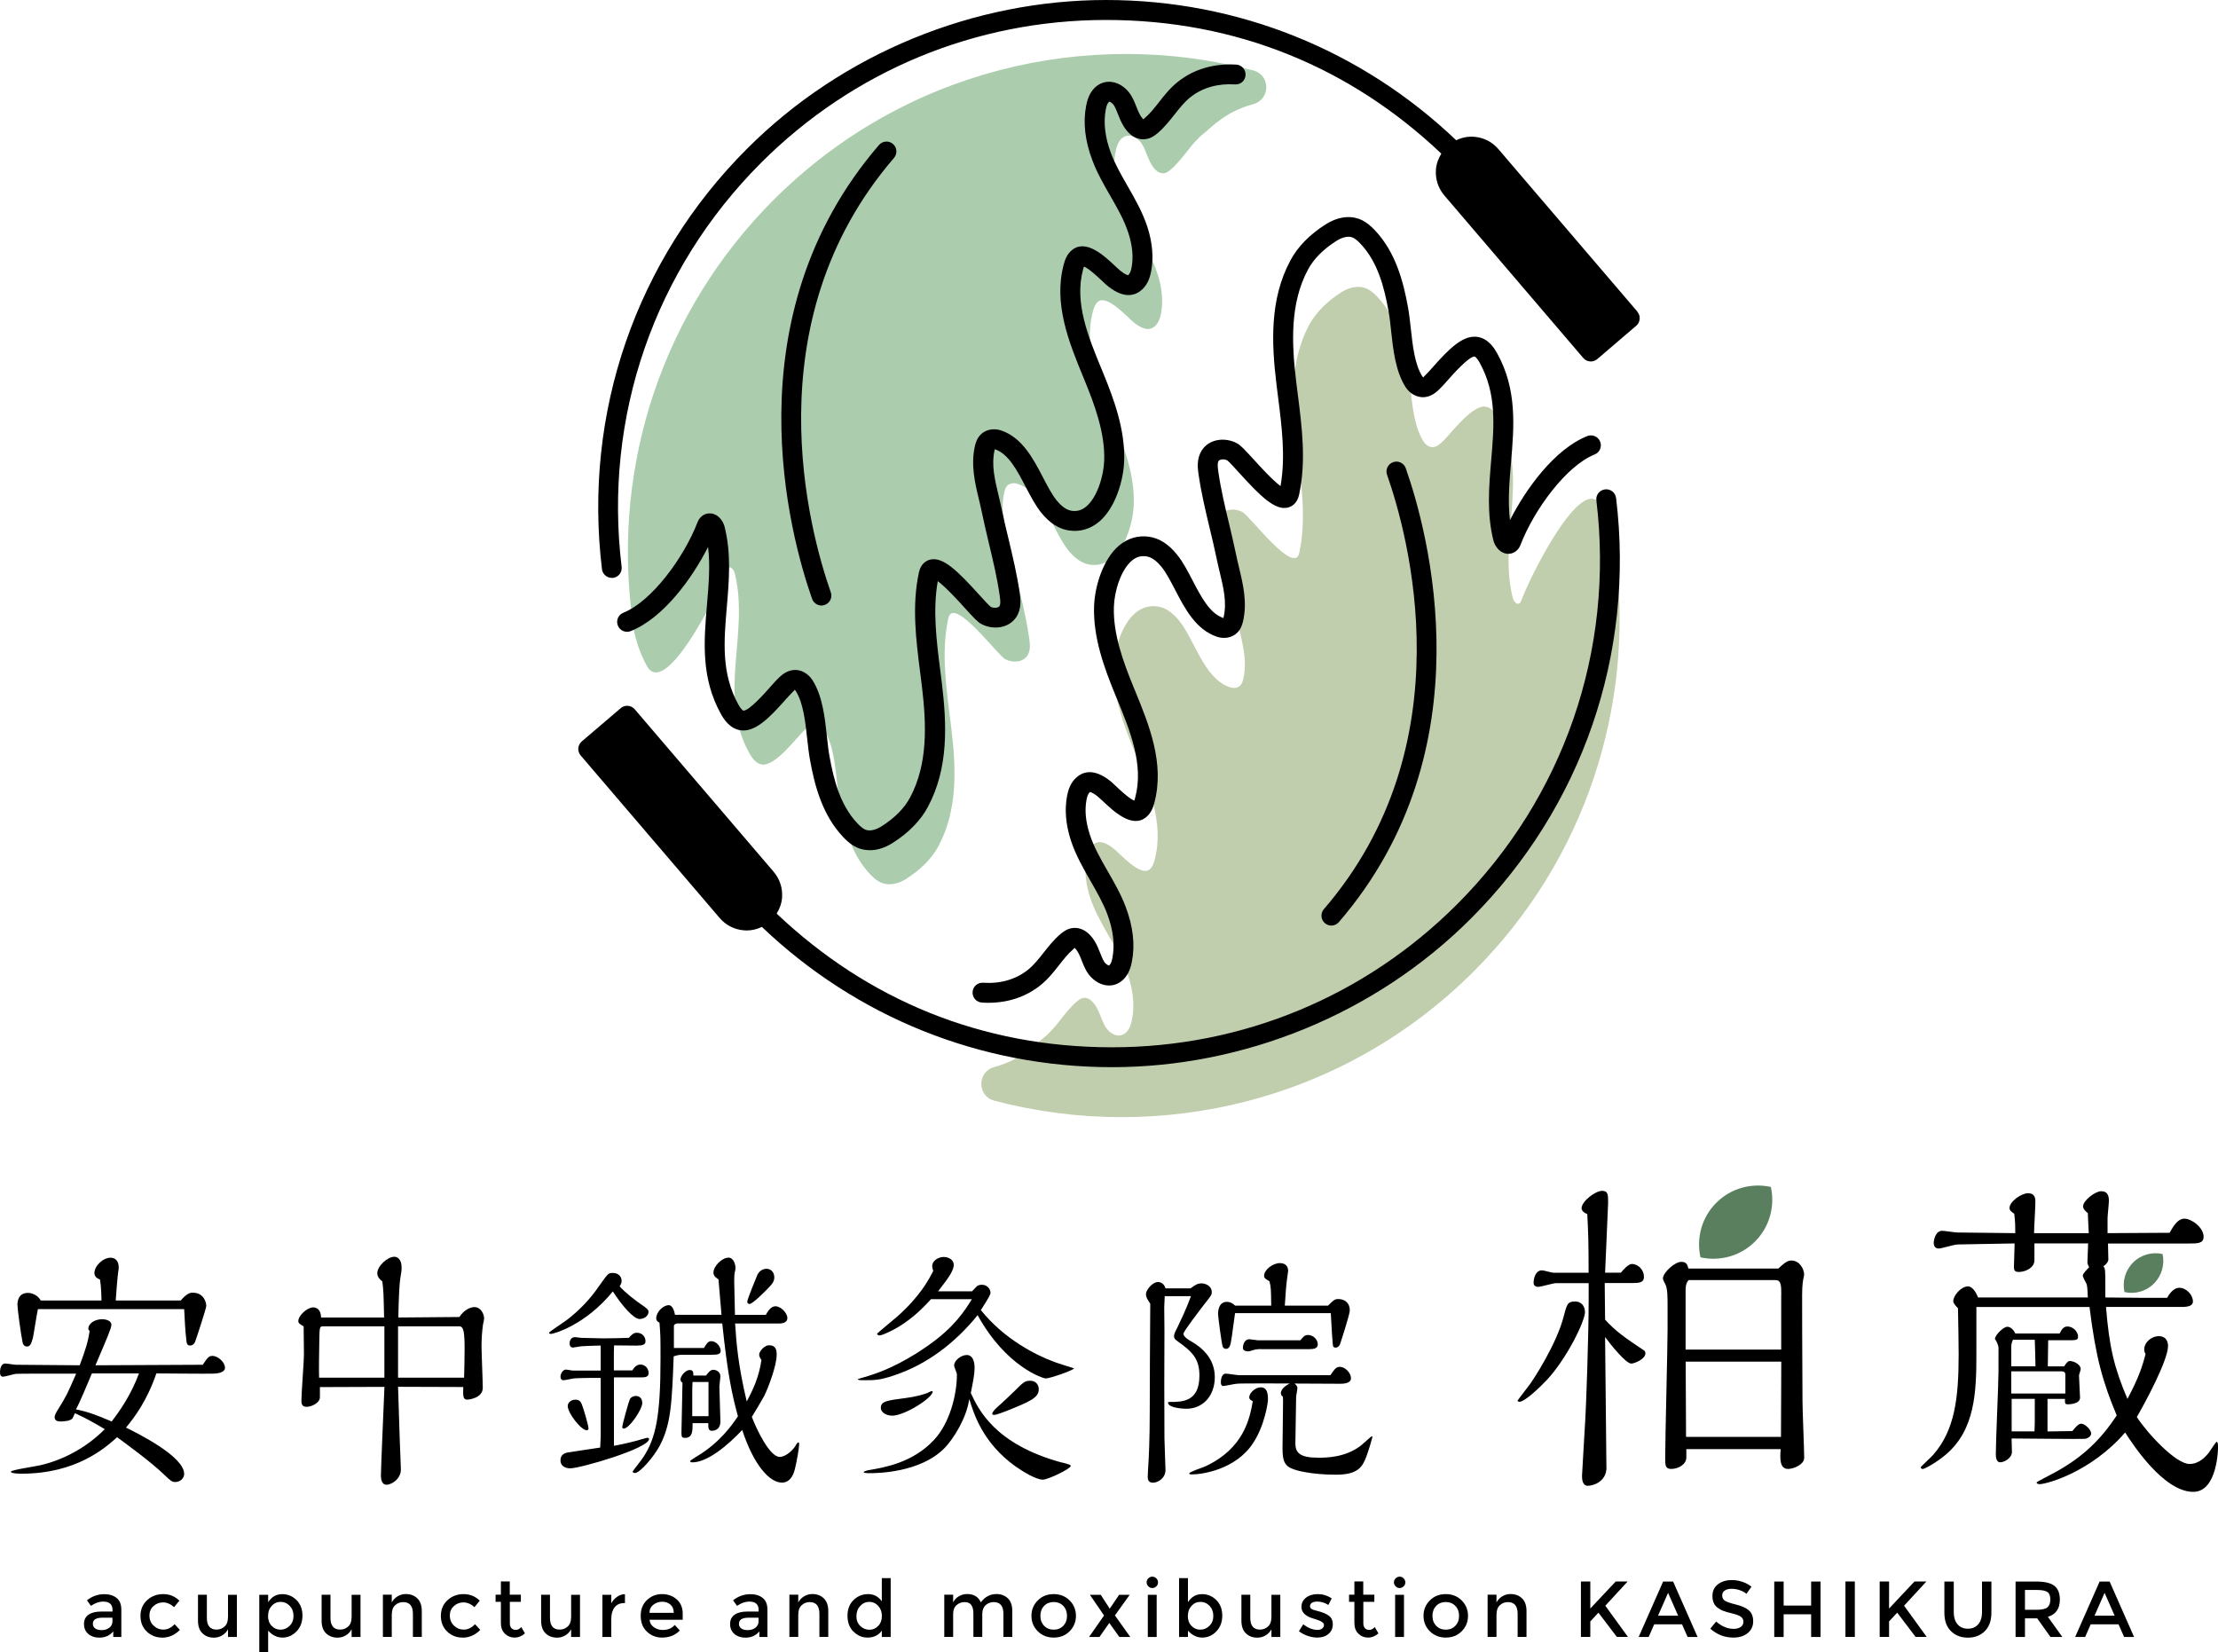 <?xml version="1.0" encoding="UTF-8"?><svg xmlns="http://www.w3.org/2000/svg" viewBox="0 0 300 223.49"><defs><style>.d{fill:#5a7f5f;}.e{fill:#c1cead;}.f{fill:#abcdae;}</style></defs><g id="a"/><g id="b"><g id="c"><g><g><path d="M16.41,221.41h-1.09v-.76c-.47,.57-1.11,.85-1.9,.85-.59,0-1.09-.17-1.48-.5-.39-.34-.58-.79-.58-1.35s.21-.98,.62-1.26,.98-.42,1.68-.42h1.56v-.21c0-.76-.42-1.14-1.27-1.14-.53,0-1.08,.19-1.65,.58l-.54-.75c.69-.55,1.48-.83,2.36-.83,.67,0,1.22,.17,1.65,.51s.64,.87,.64,1.6v3.68Zm-1.2-2.13v-.48h-1.35c-.87,0-1.3,.27-1.3,.82,0,.28,.11,.49,.32,.64s.51,.22,.9,.22,.72-.11,1-.32,.43-.5,.43-.87Z"/><path d="M21.91,221.49c-.79,0-1.48-.27-2.05-.81-.57-.54-.86-1.25-.86-2.12s.3-1.58,.9-2.13,1.33-.82,2.18-.82,1.59,.3,2.18,.89l-.71,.87c-.49-.43-.99-.64-1.49-.64s-.94,.17-1.3,.5c-.37,.33-.55,.76-.55,1.29s.18,.97,.55,1.34c.37,.36,.81,.55,1.35,.55s1.04-.24,1.51-.73l.71,.77c-.69,.7-1.5,1.05-2.4,1.05Z"/><path d="M30.84,218.79v-3.09h1.2v5.71h-1.2v-1.04c-.19,.35-.46,.63-.8,.83-.34,.2-.71,.3-1.1,.3-.64,0-1.16-.2-1.56-.59s-.6-.96-.6-1.71v-3.5h1.2v3.13c0,1.05,.44,1.58,1.31,1.58,.42,0,.78-.14,1.08-.41,.31-.28,.46-.68,.46-1.21Z"/><path d="M38.13,215.61c.77,0,1.42,.26,1.96,.79,.54,.53,.82,1.23,.82,2.11s-.27,1.6-.81,2.15c-.54,.55-1.17,.83-1.89,.83s-1.37-.31-1.94-.94v2.94h-1.2v-7.79h1.2v1c.47-.72,1.09-1.08,1.86-1.08Zm-1.88,2.95c0,.54,.16,.99,.49,1.34,.33,.35,.73,.52,1.2,.52s.88-.17,1.23-.52c.35-.34,.53-.79,.53-1.34s-.17-1-.51-1.36c-.34-.36-.75-.54-1.23-.54s-.88,.18-1.21,.54c-.33,.36-.49,.81-.49,1.36Z"/><path d="M47.56,218.79v-3.09h1.2v5.71h-1.2v-1.04c-.19,.35-.46,.63-.8,.83-.34,.2-.71,.3-1.1,.3-.64,0-1.16-.2-1.56-.59s-.6-.96-.6-1.71v-3.5h1.2v3.13c0,1.05,.44,1.58,1.31,1.58,.42,0,.78-.14,1.08-.41,.31-.28,.46-.68,.46-1.21Z"/><path d="M52.99,218.31v3.09h-1.2v-5.71h1.2v1.04c.19-.35,.46-.63,.8-.83,.34-.2,.71-.3,1.1-.3,.64,0,1.16,.2,1.56,.59s.6,.96,.6,1.71v3.5h-1.2v-3.13c0-1.05-.44-1.58-1.31-1.58-.42,0-.78,.14-1.08,.41-.31,.28-.46,.68-.46,1.21Z"/><path d="M62.54,221.49c-.79,0-1.48-.27-2.05-.81-.57-.54-.86-1.25-.86-2.12s.3-1.58,.9-2.13,1.33-.82,2.18-.82,1.59,.3,2.18,.89l-.71,.87c-.49-.43-.99-.64-1.49-.64s-.94,.17-1.3,.5c-.37,.33-.55,.76-.55,1.29s.18,.97,.55,1.34c.37,.36,.81,.55,1.35,.55s1.04-.24,1.51-.73l.71,.77c-.69,.7-1.5,1.05-2.4,1.05Z"/><path d="M68.96,216.66v2.9c0,.27,.07,.49,.21,.65s.34,.24,.6,.24,.5-.13,.74-.38l.49,.85c-.42,.38-.89,.57-1.4,.57s-.95-.18-1.31-.53-.54-.83-.54-1.43v-2.87h-.72v-.97h.72v-1.79h1.2v1.79h1.5v.97h-1.5Z"/><path d="M77.25,218.79v-3.09h1.2v5.71h-1.2v-1.04c-.19,.35-.46,.63-.8,.83-.34,.2-.71,.3-1.1,.3-.64,0-1.16-.2-1.56-.59s-.6-.96-.6-1.71v-3.5h1.2v3.13c0,1.05,.44,1.58,1.31,1.58,.42,0,.78-.14,1.08-.41,.31-.28,.46-.68,.46-1.21Z"/><path d="M84.47,216.82c-.59,0-1.04,.19-1.34,.58s-.45,.91-.45,1.56v2.45h-1.2v-5.71h1.2v1.15c.19-.36,.46-.65,.79-.88,.33-.23,.69-.35,1.06-.35v1.21h-.05Z"/><path d="M92.34,219.08h-4.48c.03,.41,.22,.75,.57,1,.35,.25,.75,.38,1.2,.38,.72,0,1.26-.23,1.63-.68l.69,.75c-.62,.64-1.42,.96-2.4,.96-.8,0-1.48-.27-2.05-.8-.56-.53-.84-1.25-.84-2.15s.29-1.61,.86-2.14c.57-.53,1.25-.79,2.02-.79s1.44,.23,1.98,.7,.82,1.11,.82,1.94v.83Zm-4.48-.94h3.27c0-.48-.15-.85-.45-1.11-.3-.26-.67-.39-1.11-.39s-.84,.13-1.19,.4c-.35,.27-.53,.63-.53,1.09Z"/><path d="M103.8,221.41h-1.09v-.76c-.47,.57-1.11,.85-1.9,.85-.59,0-1.09-.17-1.48-.5-.39-.34-.58-.79-.58-1.35s.21-.98,.62-1.26,.98-.42,1.68-.42h1.56v-.21c0-.76-.42-1.14-1.27-1.14-.53,0-1.08,.19-1.65,.58l-.54-.75c.69-.55,1.48-.83,2.36-.83,.67,0,1.22,.17,1.65,.51s.64,.87,.64,1.6v3.68Zm-1.2-2.13v-.48h-1.35c-.87,0-1.3,.27-1.3,.82,0,.28,.11,.49,.32,.64s.51,.22,.9,.22,.72-.11,1-.32,.43-.5,.43-.87Z"/><path d="M107.97,218.31v3.09h-1.2v-5.71h1.2v1.04c.19-.35,.46-.63,.8-.83,.34-.2,.71-.3,1.1-.3,.64,0,1.16,.2,1.56,.59s.6,.96,.6,1.71v3.5h-1.2v-3.13c0-1.05-.44-1.58-1.31-1.58-.42,0-.78,.14-1.08,.41-.31,.28-.46,.68-.46,1.21Z"/><path d="M115.43,220.68c-.54-.54-.8-1.26-.8-2.15s.28-1.6,.83-2.13c.55-.53,1.21-.79,1.97-.79s1.38,.32,1.84,.97v-3.13h1.2v7.96h-1.2v-.86c-.44,.63-1.09,.94-1.94,.94-.72,0-1.35-.27-1.89-.82Zm.4-2.1c0,.55,.17,.99,.53,1.34,.35,.34,.76,.51,1.23,.51s.87-.17,1.2-.52c.33-.35,.49-.79,.49-1.34s-.16-1-.49-1.36c-.33-.36-.73-.55-1.21-.55s-.89,.18-1.23,.55-.51,.82-.51,1.37Z"/><path d="M128.92,218.31v3.09h-1.2v-5.71h1.2v1.04c.17-.35,.43-.63,.78-.83,.35-.2,.72-.3,1.12-.3,.9,0,1.51,.37,1.84,1.12,.56-.74,1.27-1.12,2.11-1.12,.64,0,1.16,.2,1.56,.59s.59,.96,.59,1.71v3.5h-1.2v-3.13c0-1.05-.44-1.58-1.31-1.58-.41,0-.76,.13-1.07,.39-.3,.26-.46,.64-.48,1.14v3.18h-1.2v-3.13c0-.54-.1-.94-.29-1.2s-.5-.38-.91-.38-.78,.14-1.08,.41c-.31,.28-.46,.68-.46,1.21Z"/><path d="M144.67,220.64c-.57,.57-1.29,.85-2.15,.85s-1.57-.28-2.15-.85c-.57-.57-.86-1.27-.86-2.09s.29-1.52,.86-2.09c.57-.57,1.29-.85,2.15-.85s1.57,.28,2.15,.85c.57,.57,.86,1.27,.86,2.09s-.29,1.52-.86,2.09Zm-3.44-.74c.34,.35,.77,.52,1.29,.52s.95-.17,1.29-.52c.34-.35,.51-.8,.51-1.35s-.17-1-.51-1.35c-.34-.35-.77-.52-1.29-.52s-.95,.17-1.29,.52c-.34,.35-.51,.8-.51,1.35s.17,1,.51,1.35Z"/><path d="M148.88,215.7l1.22,1.88,1.27-1.88h1.43l-2,2.79,2.08,2.92h-1.48l-1.36-1.9-1.33,1.9h-1.41l2.03-2.91-1.92-2.8h1.47Z"/><path d="M155.32,214.56c-.15-.15-.23-.33-.23-.54s.07-.39,.23-.54c.15-.15,.33-.23,.54-.23s.39,.07,.54,.23c.15,.15,.23,.33,.23,.54s-.07,.39-.23,.54-.33,.23-.54,.23-.39-.08-.54-.23Zm1.13,6.85h-1.2v-5.71h1.2v5.71Z"/><path d="M162.54,215.61c.77,0,1.42,.26,1.96,.79,.54,.53,.82,1.23,.82,2.11s-.27,1.6-.81,2.15c-.54,.55-1.17,.83-1.89,.83s-1.37-.31-1.94-.94v.86h-1.2v-7.96h1.2v3.25c.47-.72,1.09-1.08,1.86-1.08Zm-1.88,2.95c0,.54,.16,.99,.49,1.34,.33,.35,.73,.52,1.2,.52s.88-.17,1.23-.52c.35-.34,.53-.79,.53-1.34s-.17-1-.51-1.36c-.34-.36-.75-.54-1.23-.54s-.88,.18-1.21,.54c-.33,.36-.49,.81-.49,1.36Z"/><path d="M171.97,218.79v-3.09h1.2v5.71h-1.2v-1.04c-.19,.35-.46,.63-.8,.83-.34,.2-.71,.3-1.1,.3-.64,0-1.16-.2-1.56-.59s-.6-.96-.6-1.71v-3.5h1.2v3.13c0,1.05,.44,1.58,1.31,1.58,.42,0,.78-.14,1.08-.41,.31-.28,.46-.68,.46-1.21Z"/><path d="M180.27,219.7c0,.54-.2,.98-.59,1.3-.39,.33-.9,.49-1.51,.49-.42,0-.85-.08-1.29-.23-.45-.15-.84-.36-1.19-.63l.58-.93c.67,.5,1.31,.75,1.93,.75,.27,0,.49-.06,.64-.19s.24-.28,.24-.48c0-.29-.38-.54-1.14-.77-.06-.02-.1-.04-.13-.04-1.19-.32-1.78-.86-1.78-1.61,0-.53,.21-.95,.62-1.27,.41-.32,.95-.48,1.6-.48s1.28,.19,1.87,.58l-.45,.89c-.47-.31-.97-.46-1.51-.46-.29,0-.52,.05-.7,.16-.18,.1-.27,.26-.27,.47,0,.19,.09,.32,.28,.41,.13,.06,.31,.13,.54,.18,.23,.06,.44,.11,.62,.17,.18,.06,.35,.12,.52,.19,.17,.07,.35,.17,.54,.3,.39,.26,.58,.66,.58,1.2Z"/><path d="M184.4,216.66v2.9c0,.27,.07,.49,.21,.65s.34,.24,.6,.24,.5-.13,.74-.38l.49,.85c-.42,.38-.89,.57-1.4,.57s-.95-.18-1.31-.53-.54-.83-.54-1.43v-2.87h-.72v-.97h.72v-1.79h1.2v1.79h1.5v.97h-1.5Z"/><path d="M188.77,214.56c-.15-.15-.23-.33-.23-.54s.07-.39,.23-.54c.15-.15,.33-.23,.54-.23s.39,.07,.54,.23c.15,.15,.23,.33,.23,.54s-.07,.39-.23,.54-.33,.23-.54,.23-.39-.08-.54-.23Zm1.13,6.85h-1.2v-5.71h1.2v5.71Z"/><path d="M197.7,220.64c-.57,.57-1.29,.85-2.15,.85s-1.57-.28-2.15-.85c-.57-.57-.86-1.27-.86-2.09s.29-1.52,.86-2.09c.57-.57,1.29-.85,2.15-.85s1.57,.28,2.15,.85c.57,.57,.86,1.27,.86,2.09s-.29,1.52-.86,2.09Zm-3.44-.74c.34,.35,.77,.52,1.29,.52s.95-.17,1.29-.52c.34-.35,.51-.8,.51-1.35s-.17-1-.51-1.35c-.34-.35-.77-.52-1.29-.52s-.95,.17-1.29,.52c-.34,.35-.51,.8-.51,1.35s.17,1,.51,1.35Z"/><path d="M202.41,218.31v3.09h-1.2v-5.71h1.2v1.04c.19-.35,.46-.63,.8-.83,.34-.2,.71-.3,1.1-.3,.64,0,1.16,.2,1.56,.59s.6,.96,.6,1.71v3.5h-1.2v-3.13c0-1.05-.44-1.58-1.31-1.58-.42,0-.78,.14-1.08,.41-.31,.28-.46,.68-.46,1.21Z"/><path d="M213.83,213.9h1.27v3.66l3.44-3.66h1.61l-3.02,3.28,3.06,4.22h-1.5l-2.49-3.28-1.1,1.18v2.1h-1.27v-7.5Z"/><path d="M223.74,219.7l-.75,1.71h-1.35l3.31-7.5h1.35l3.31,7.5h-1.35l-.75-1.71h-3.76Zm3.24-1.17l-1.36-3.09-1.36,3.09h2.73Z"/><path d="M234.2,214.89c-.37,0-.67,.08-.91,.23s-.35,.38-.35,.68,.12,.54,.35,.7c.24,.16,.74,.33,1.51,.52,.77,.19,1.35,.45,1.74,.78,.39,.34,.59,.83,.59,1.49s-.25,1.19-.74,1.59c-.49,.41-1.14,.61-1.94,.61-1.17,0-2.22-.4-3.12-1.21l.79-.96c.76,.66,1.55,.99,2.36,.99,.41,0,.73-.09,.97-.26,.24-.17,.36-.41,.36-.7s-.11-.51-.34-.68c-.23-.16-.61-.31-1.16-.44-.55-.13-.97-.25-1.26-.37-.29-.11-.54-.26-.76-.43-.44-.34-.67-.85-.67-1.55s.25-1.23,.76-1.61c.5-.38,1.13-.56,1.87-.56,.48,0,.96,.08,1.43,.24,.47,.16,.88,.38,1.22,.66l-.68,.96c-.22-.2-.52-.36-.9-.49-.38-.13-.75-.19-1.12-.19Z"/><path d="M239.98,221.41v-7.5h1.27v3.25h3.72v-3.25h1.27v7.5h-1.27v-3.07h-3.72v3.07h-1.27Z"/><path d="M249.61,213.9h1.27v7.5h-1.27v-7.5Z"/><path d="M254.24,213.9h1.27v3.66l3.44-3.66h1.61l-3.02,3.28,3.06,4.22h-1.5l-2.49-3.28-1.1,1.18v2.1h-1.27v-7.5Z"/><path d="M264.77,219.69c.34,.4,.81,.6,1.4,.6s1.05-.2,1.4-.6c.34-.4,.51-.94,.51-1.63v-4.15h1.27v4.21c0,1.08-.3,1.91-.89,2.5-.59,.58-1.36,.88-2.29,.88s-1.69-.29-2.29-.88c-.59-.58-.89-1.41-.89-2.5v-4.21h1.27v4.15c0,.69,.17,1.23,.51,1.63Z"/><path d="M278.61,216.34c0,1.24-.54,2.02-1.62,2.34l1.96,2.73h-1.61l-1.79-2.52h-1.66v2.52h-1.27v-7.5h2.79c1.14,0,1.96,.19,2.46,.58,.49,.39,.74,1.01,.74,1.86Zm-1.68,1.06c.26-.22,.39-.58,.39-1.07s-.13-.83-.4-1.01c-.26-.18-.74-.27-1.42-.27h-1.61v2.68h1.58c.72,0,1.2-.11,1.46-.33Z"/><path d="M282.78,219.7l-.75,1.71h-1.35l3.31-7.5h1.35l3.31,7.5h-1.35l-.75-1.71h-3.76Zm3.24-1.17l-1.36-3.09-1.36,3.09h2.73Z"/></g><g><g><path d="M27.42,184.59c.68-.99,.82-1.2,1.33-1.2,.69,0,1.68,.82,1.68,1.61,0,.68-1.13,.79-1.61,.79-1.1,.03-6.47-.03-7.67-.03-1.27,3.7-2.94,5.92-4.11,7.33,1.61,.79,7.87,3.9,7.87,6.26,0,.58-.51,1.1-1.23,1.1-.38,0-.62-.17-1.44-.96-1.78-1.75-5.48-4.42-6.4-5.1-1.64,1.47-5.54,4.93-12.9,4.93-.24,0-1.47,0-1.47-.27,0-.24,3.42-.72,4.07-.89,3.08-.72,6.23-2.43,8.63-4.86-1.68-.99-2.46-1.44-4.04-2.16-.03,.1-.27,.58-.31,.68-.24,.38-1.27,.44-1.54,.44-.38,0-.89-.03-.89-.58,0-.34,.34-.86,.45-1.03,1.16-1.88,1.23-2.02,2.46-4.86h-3.7c-.75,0-4.04,0-4.48,.03-.24,.03-1.44,.38-1.71,.38s-.41-.17-.41-.62c0-.07,0-1.16,.72-1.16,.21,0,1.23,.17,1.47,.17l8.59,.07c.79-2.12,1.13-3.15,1.34-4.66-.1-.07-.17-.14-.17-.27,0-.79,.96-1.3,1.85-1.3,.68,0,1.27,.27,1.27,.75,0,.45-.58,1.78-2.16,5.48l14.51-.07Zm-2.98-8.69c.89-1.03,1.34-1.06,1.61-1.06,1.61,0,1.85,1.44,1.85,1.78s-1.34,4.42-1.51,4.86c-.07,.21-.31,.51-.69,.51-.34,0-.44-.24-.48-.58-.17-1.37-.24-2.94-.31-4.35H5.13c-.14,.55-.55,3.29-.68,3.9-.24,.89-.41,1.16-.82,1.16s-.51-.38-.55-.44c-.24-1.06-.72-4.66-.72-5.17,0-.62,.17-1.64,1.44-1.64,.48,0,1.3,.27,1.71,1.03H13.73c-.04-1.88-.14-2.4-.21-2.84-.27-.1-.75-.34-.75-.86,0-.99,1.16-2.09,2.19-2.09,.45,0,1.1,.24,1.1,1.34,0,.17-.03,.27-.07,.55-.07,.41-.31,3.29-.34,3.9h8.8Zm-12.01,9.86c-.48,1.13-1.75,4.21-2.16,4.86,1.51,.31,2.6,.68,4.83,1.64,1.06-1.37,2.57-3.49,3.7-6.5h-6.37Z"/><path d="M53.84,187.57l.24,7.5c.03,.62,.14,3.32,.14,3.7,0,1.27-1.27,2.05-1.95,2.05-.24,0-.75-.14-.75-1.23s.41-10.1,.48-12.01l-8.73,.03v1.37c0,.75-1.1,1.3-1.81,1.3s-.69-.55-.69-.92c0-.96,.34-5.24,.34-6.13,0-.96-.04-3.35-.04-3.83-.51-.31-.72-.41-.72-.72,0-.75,1.2-1.85,2.02-1.85,.41,0,1.03,.24,1.06,1.37h8.52c-.07-3.25-.07-3.59-.24-4.89-.24-.17-.68-.55-.68-1.1,0-.96,1.37-2.23,2.33-2.23,.34,0,.96,.31,.96,1.44,0,.38-.03,.68-.17,1.44-.17,1.13-.24,3.53-.27,5.34l8.25-.07c.69-1.03,1.54-1.34,2.05-1.34,.82,0,1.3,.89,1.3,1.54,0,.14-.1,.65-.14,.75-.14,.99-.21,1.92-.21,3.01,0,.89,.17,4.79,.17,5.61,0,1.44-1.99,1.61-2.09,1.61-.62,0-.58-.55-.55-1.71l-8.83-.03Zm-1.85-8.18h-8.32c-.45,0-.45,.21-.48,1.88-.03,1.71-.07,3.9-.03,5.07h8.83v-6.95Zm1.85,0v6.95h8.93c.03-.24,.07-3.18,.07-3.87,0-2.19-.1-3.08-.72-3.08h-8.28Z"/><path d="M86.9,176.55c.31,.21,.82,.55,.82,.86,0,.62-.65,.99-1.2,.99-.86,0-2.43-1.88-3.63-3.73-3.73,4.59-8.04,5.75-8.39,5.75-.1,0-.24-.07-.24-.17s1.99-1.4,2.36-1.68c1.75-1.34,3.18-2.84,4.38-4.59,1.27-1.78,1.27-1.81,1.92-1.81,.69,0,1.16,.48,1.16,1.06,0,.24-.07,.44-.27,.75,.79,.89,2.09,1.88,3.08,2.57Zm-3.87,19c.62-.1,1.75-.34,3.05-.68,.24-.07,1.4-.41,1.47-.41,.14,0,.24,.1,.24,.17,0,1.27-9.28,3.97-10.68,3.97-.24,0-1.3-.07-1.3-1.1,0-.58,.34-.89,.89-1.03,.1-.03,3.83-.58,4.48-.68,0-.21,.07-1.27,.07-1.51v-7.91h-1.4c-.55,0-1.95,.03-2.26,.07-.21,.03-1.13,.24-1.37,.24-.31,0-.41-.24-.41-.48,0-.38,.31-.96,.75-.96,.14,0,.79,.14,.96,.14h3.73v-3.39c-1.37,.03-2.26,.07-2.57,.1-.21,0-1.03,.17-1.2,.17-.34,0-.44-.31-.44-.55s.1-.86,.75-.86c.14,0,.68,.1,.79,.1s2.88,.07,2.98,.07c.62,0,2.53-.03,3.49-.07,.38-.41,.62-.69,1.1-.69,.62,0,1.16,.45,1.16,1.16,0,.44-.38,.58-1.2,.58-.45,0-2.57-.03-3.05-.03,0,.1-.03,.82-.03,.92v2.46h2.5c.24-.38,.55-.79,1.1-.79,.58,0,1.1,.48,1.1,1.16,0,.48-.38,.58-.99,.58h-3.7v9.21Zm-4.35-5.65c.27,.68,.92,2.91,.92,3.32,0,.1-.1,.24-.21,.24-.79,0-2.6-2.33-2.6-3.29,0-.41,.38-.86,1.06-.86,.51,0,.72,.31,.82,.58Zm5.65,3.32c-.07,0-.17-.1-.17-.17,0-.34,.89-3.53,1.03-3.8,.1-.21,.41-.44,.82-.44,.55,0,.86,.38,.86,.96,0,.86-1.75,3.46-2.53,3.46Zm15.1-14.21c.17,2.7,.41,5.65,1.57,10.54,.89-1.64,1.68-3.39,1.99-5.61-.17-.24-.31-.48-.31-.72,0-.44,.72-1.27,1.34-1.27,.93,0,1.03,.65,1.03,1.3,0,1.4-1.06,4.28-1.68,5.55-.21,.41-1.4,2.4-1.68,2.84,.68,1.78,2.43,5.41,3.77,5.41,.92,0,1.95-1.1,2.22-1.64,.1-.17,.17-.31,.31-.31,.1,0,.1,.1,.1,.27,0,.41-.31,2.29-.58,3.35-.1,.41-.48,1.81-1.75,1.81-1.68,0-3.83-2.4-5.37-7.12-1.92,2.05-4.69,4.38-6.74,4.38-.2,0-.31-.07-.31-.17,0-.07,.75-.55,.93-.65,3.15-1.88,4.79-4.31,5.54-5.41-.79-2.88-1.4-5.68-2.12-12.56h-6.06c-.14,0-.38,.07-.48,.27v3.05h4.07c.34-.58,.55-.92,.99-.92,.68,0,1.27,.72,1.27,1.33,0,.41-.38,.51-1.23,.51h-4.07c-.38,0-.86,.14-1.06,.21-.24,6.44-.38,9.21-1.88,12.08-.82,1.54-2.7,3.7-3.35,3.7-.27,0-.31-.1-.31-.21,0-.07,1.27-1.64,1.47-1.99,1.64-2.53,2.29-5.44,2.29-13.21,0-2.94,0-3.18-.14-4.93-.17-.07-.44-.24-.44-.58,0-.82,.89-1.78,1.71-1.78,.41,0,.72,.62,.82,1.3h6.3c-.17-2.12-.24-2.91-.41-4.79-.27-.17-.68-.45-.68-.89,0-.92,1.16-2.05,2.05-2.05,.65,0,.93,.89,.93,1.37,0,.14-.03,.45-.1,.62-.07,.27-.07,1.03-.07,1.33l.1,4.42h4.18c.48-.92,.92-1.16,1.3-1.16,.72,0,1.61,.89,1.61,1.61,0,.62-.72,.72-1.1,.72h-5.96Zm-3.94,7.05c.31-.41,.58-.79,.99-.79,.44,0,.96,.31,.96,.89,0,.21-.14,1.16-.14,1.37,0,.68,.14,3.97,.14,4.72,0,1.27-1.03,1.27-1.16,1.27-.48,0-.48-.41-.48-1.03h-2.12c0,1.06,0,1.99-1.03,1.99-.38,0-.48-.1-.48-.68,0-.96,.14-5.72,.14-6.78-.1-.07-.27-.17-.27-.45,0-.41,.65-1.27,1.23-1.27,.51,0,.51,.31,.51,.75h1.71Zm.34,5.48v-4.62h-2.16c-.04,.65-.04,1.06-.04,1.64v2.98h2.19Zm8.15-17.39c-.55,.58-2.19,2.22-2.6,2.22-.14,0-.31-.1-.31-.31,0-.31,1.33-3.56,1.4-3.7,.2-.34,.58-.75,1.2-.75,.65,0,1.06,.51,1.06,1.16,0,.58-.34,.96-.75,1.37Z"/><path d="M125.92,175.72c-1.1,1.2-2.91,3.12-5.65,4.42-.31,.14-1.03,.48-1.3,.48-.1,0-.34-.07-.34-.21,0-.1,2.26-1.92,2.67-2.29,3.15-2.77,4.38-5.13,4.93-6.23-.07-.17-.14-.44-.14-.65,0-.75,.86-1.23,1.54-1.23s1.37,.38,1.37,1.06-.48,1.51-2.12,3.59h4.59l.62-.65c.24-.24,.62-.24,.72-.24,.72,0,1.16,.58,1.16,1.1,0,.41-1.13,1.99-1.3,2.33,3.22,4,7.5,6.09,9.79,6.95,.51,.21,1.85,.62,2.81,.92,0,.24-3.25,1.37-3.83,1.37-.34,0-5.34-1.54-9.21-8.56-3.01,3.73-6.88,6.71-11.4,8.18-1.85,.62-2.6,.62-3.9,.62-.44,0-.92,0-.92-.14,0-.03,1.51-.44,1.78-.55,3.7-1.16,6.98-3.46,7.84-4.07,3.46-2.43,4.9-4.69,5.82-6.2h-5.51Zm17.7,22.08c1.06,.27,1.2,.34,1.2,.48,0,.38-3.08,1.85-3.76,1.85-.96,0-2.81-1.16-3.73-1.81-4.42-3.18-5.61-7.09-6.23-9.1-.38,2.64-2.16,5.41-3.32,6.61-3.32,3.42-9.34,3.42-10.1,3.42-.38,0-.86,0-.86-.14,0-.1,.48-.24,.69-.27,1.99-.34,5.96-.96,8.87-4.14,2.02-2.19,3.05-5.92,3.05-8.83,0-.17-.38-.99-.38-1.16,0-.72,.96-1.44,1.71-1.44s1.06,.75,1.06,1.75c0,.82-.17,1.64-.51,3.39,1.03,2.22,3.25,6.95,12.32,9.41Zm-22.97-6.33c-.62,0-1.51-.34-1.51-1.06,0-.89,.82-.99,3.42-1.33,1.1-.14,2.57-.48,3.18-.82,.1-.07,.2-.1,.34-.1,.03,0,.07,0,.07,.07,0,.82-3.77,3.25-5.51,3.25Zm15.27-.55c-.1,.03-1.13,.45-1.44,.45-.14,0-.27-.03-.27-.14,0-.24,.34-.58,.58-.82,.41-.34,2.12-1.95,2.46-2.29,1.1-1.1,1.34-1.37,2.09-1.37,.82,0,1.16,.62,1.16,1.13,0,1.16-1.06,1.64-4.59,3.05Z"/><path d="M157.54,175.28c0,.24-.07,1.34-.07,1.54,0,.51,.03,2.81,.03,3.25-.03,4.52-.03,9.93,0,14.48,0,.68,.14,3.66,.14,4.28,0,1.1-1.03,1.71-1.68,1.71-.55,0-.72-.31-.72-.79,0-.31,.04-.86,.07-1.47,.07-1.03,.2-3.53,.2-7.19,0-4.14,.04-9.82,.07-14.75-.07-.1-.31-.51-.38-.62-.1-.17-.2-.44-.2-.68,0-.58,.89-1.64,1.61-1.64,.51,0,.89,.34,1.03,.86h3.39c.55-.41,.92-.68,1.47-.68,.51,0,1.4,.31,1.4,1.2,0,.34-.07,.45-.92,1.51-.65,.86-2.91,3.77-2.91,4.11,0,.38,.62,.79,1.06,1.03,1.37,.79,3.18,2.26,3.18,4.83s-1.64,4.28-3.83,4.28c-.86,0-2.5-.21-2.5-.82,0-.1,.1-.1,.24-.1,1.68,0,4.01,0,4.01-3.56,0-2.26-.92-3.22-3.05-4.72-.17-.14-.38-.27-.38-.58s.04-.41,.51-1.34c.24-.51,1.1-2.26,1.78-4.11h-3.56Zm11.43,13.73c0-.65,.86-1.37,1.54-1.37,.93,0,.99,.92,.99,1.71,0,.27-.41,3.46-2.05,5.89-2.33,3.53-6.88,4.18-8.18,4.18-.27,0-.41,0-.41-.14,0-.21,1.85-.79,2.19-.96,5.2-2.43,5.99-6.47,6.4-8.8-.2-.1-.48-.24-.48-.51Zm-1.92-11.4c-.1,.58-.41,3.12-.51,3.63-.1,.68-.24,1.2-.72,1.2-.24,0-.41-.17-.45-.34-.14-.38-.62-4.04-.62-4.38,0-.79,.27-1.64,1.2-1.64,.44,0,.86,.24,1.1,.51h4.89c-.03-2.26-.03-2.5-.24-3.29-.51-.31-.72-.41-.72-.75,0-.82,1.2-1.71,2.12-1.71,.72,0,1.13,.38,1.13,1.06,0,.07-.07,.41-.07,.51-.21,1.4-.27,2.5-.38,4.18h5.85c.72-.72,.89-.89,1.37-.89,.96,0,1.57,.58,1.57,1.54,0,.51-1.2,4.24-1.34,4.62-.1,.21-.31,.41-.58,.41-.17,0-.31-.07-.34-.21-.07-.14-.24-3.01-.31-4.45h-12.97Zm6.19,10.88c0-.72,.82-1.16,1.2-1.37-.75,0-6.74-.03-7.09,.03-.31,0-1.61,.31-1.88,.31-.24,0-.34-.17-.34-.51,0-.1,0-1.16,.68-1.16,.27,0,1.54,.21,1.78,.21h12.36c.58-.86,.79-1.13,1.27-1.13,.72,0,1.51,.82,1.51,1.54s-1.03,.75-1.47,.75c-.17,0-5.2-.03-6.16-.03,.17,.17,.38,.31,.38,.62,0,.21-.17,1.03-.17,1.2,0,.24-.1,6.06-.1,6.26,0,1.33,.65,1.95,3.12,1.95,1.1,0,3.53-.03,5.61-1.54,.21-.14,1.54-1.37,1.61-1.37s.07,.07,.07,.14-.48,1.75-.82,2.64c-.51,1.33-1.1,2.43-4.07,2.43-3.49,0-5.48-.62-5.72-.72-1.3-.44-1.54-1.16-1.54-2.91,0-.96,.07-5.27,.07-6.16,0-.48,0-.58-.03-.79-.07-.03-.24-.1-.24-.38Zm-2.63-6.02c-.55,0-.75,.03-1.23,.17-.27,.1-.41,.14-.58,.14-.27,0-.69-.1-.69-.48,0-.21,.1-1.16,.89-1.16,.17,0,.99,.14,1.16,.14h5.72c.41-.51,.62-.72,1.03-.72,.68,0,1.33,.58,1.33,1.27,0,.58-.58,.65-1.27,.65h-6.37Z"/></g><g><path d="M214.39,177.4c0,1.32-2.5,6.4-5.22,9.3-.82,.86-2.9,2.9-3.68,2.9-.09,0-.23-.09-.23-.14,0-.09,1.09-1.45,1.63-2.18,.45-.59,3.59-5.36,4.58-9.12,.45-1.72,.54-2.13,1.54-2.13s1.36,.77,1.36,1.36Zm2.9,21.06c0,2-1.86,2.5-2.54,2.5-.77,0-.77-1.04-.77-1.36,0-.27,.41-6.94,.45-7.76,.09-1.45,.45-10.89,.45-16.29v-2h-4.4c-.41,0-2.04,.5-2.41,.5-.55,0-.64-.32-.64-.55,0-.54,.23-1.68,1.13-1.68,.27,0,1.32,.32,1.54,.32h4.77c0-4.13-.05-5.49-.18-7.94-.55-.18-.77-.55-.77-.77,0-.95,1.86-2.36,2.77-2.36,.82,0,.82,.5,.82,1.63,0,.5-.36,7.94-.41,9.44h2.13c.41-.5,1.04-1.18,1.5-1.18,.86,0,1.63,.82,1.63,1.72,0,.82-.68,.86-1.63,.86h-3.68l.05,4.95c1.36,1.5,2.68,2.45,5.22,4.13,.14,.09,.23,.18,.23,.45,0,.73-1.45,1.36-1.91,1.36-.73,0-2.81-2.59-3.54-3.59l.18,17.61Zm10.8-2.45v1.13c0,.95-1.13,1.54-2.04,1.54-.82,0-.82-.5-.82-1.5,0-2.77,.32-14.89,.32-17.34v-3.04c0-1.45,0-2.36-.27-3.04-.09-.14-.36-.68-.36-.82,0-.82,1.59-2.27,2.5-2.27,.73,0,.82,.45,.95,.91h12.16c.73-.68,1.18-1.09,1.77-1.09,1.09,0,1.72,1.13,1.72,1.91,0,.18-.05,.27-.09,.5-.05,.23-.18,.86-.18,2.22,0,.59,0,7.49,.05,14.39,0,1.23,.23,6.58,.23,7.67,0,.91-1.45,1.5-2.18,1.5-1.18,0-1.09-1.5-1-2.68h-12.75Zm12.84-20.83c0-1.27,0-2.04-.77-2.04h-11.76c-.36,.36-.41,.95-.41,1.32v8.08h12.93v-7.35Zm-12.93,8.99l.05,10.17h12.84l.04-10.17h-12.93Z"/><path d="M267.32,176.77v6.4c0,5.13-.18,10.21-4.13,13.57-1.41,1.18-2.9,1.95-3.13,1.95-.04,0-.27-.05-.27-.23,0-.09,1.41-1.36,1.68-1.68,2.95-3.36,3.45-7.72,3.45-13.62,0-2-.05-3.81-.09-6.22-.23-.23-.64-.64-.64-.95,0-.73,1.04-2,2-2,.32,0,.86,.27,1.36,1.5h14.84c-.05-1.41-.09-1.54-.18-1.86-.09-.14-.5-.91-.5-1.09,0-.27,.5-.77,.86-1.14-.23-.45-.23-.5-.23-.77,0-.09,.09-2.04,.09-2.45h-7.26v2.27c0,1.04-1.23,1.59-2.13,1.59-.64,0-.64-.36-.64-.77,0-.45,.09-2.5,.09-3.09l-7.72,.14c-.41,0-2.18,.55-2.54,.55-.64,0-.68-.59-.68-.77,0-.36,.23-1.63,1.14-1.63,.32,0,1.72,.23,2.04,.23l7.85,.09c0-.86,0-1.54-.14-2.63-.27-.18-.64-.41-.64-.77,0-.86,1.59-2,2.5-2,.77,0,1,.45,1,1.13s-.18,3.68-.18,4.27h7.4c0-.14-.13-2.36-.13-2.72-.27-.18-.64-.54-.64-.91,0-.77,1.63-2.04,2.45-2.04,.95,0,1.04,.73,1.04,1.32,0,.36-.18,2-.18,2.31v2.04l8.4-.05c.59-1.09,1.18-1.91,2-1.91,.95,0,2.59,1.18,2.59,2.45,0,.91-.82,.91-1.95,.91h-10.98c0,.27,.05,2.18,.05,2.22-.09,.41-.41,.68-.68,.86,.27,.27,.27,.54,.27,2.9v1.32c3.04,.05,6.08,.05,8.35,.05,.73-1.32,1.45-1.36,1.68-1.36,.91,0,1.82,.95,1.82,1.86,0,.59-.68,.73-1.5,.73h-10.26c.45,5.49,1.09,8.17,2.9,12.44,1.5-2.81,2.04-4.45,2.45-6.08-.14-.18-.18-.45-.18-.59,0-1.04,1.04-1.82,1.95-1.82,1.18,0,1.27,1,1.27,1.32,0,2-3.22,7.9-4.22,9.62,1.41,2.18,5.26,6.35,7.13,6.35,1.41,0,2.31-1.18,2.59-1.5,.18-.23,.95-1.5,1.09-1.5s.18,.45,.18,.64-.05,6.13-3.36,6.13c-3.99,0-8.17-6.4-9.21-8.03-4.63,5.36-10.62,6.99-11.57,6.99-.23,0-.41-.09-.41-.23,0-.09,2.36-1.27,2.81-1.54,3.45-1.95,5.86-4.22,8.03-7.53-1.86-4.45-2.81-7.67-3.68-14.66h-15.3Zm3,5.67c0-.5-.23-.95-.5-1.36,.09-.59,1.18-1.63,1.68-1.63,.09,0,.64,0,1.09,.91h5.99c.23-.45,.5-.95,1.04-.95,.77,0,1.45,.68,1.45,1.41,0,.32-.18,.45-.82,.45h-3.22l-.05,3.54h2.22c.09-.18,.45-.73,.73-.73,.55,0,1.5,.45,1.5,1.09,0,.14-.23,.77-.23,.86,0,.5,.14,2.59,.14,3,0,.91-1.54,.91-1.68,.91-.27,0-.36-.09-.36-.41v-.32h-2.36v4.4l3.36-.05c.36-.45,.82-1,1.18-1,.54,0,1.36,.82,1.36,1.32,0,.36-.36,.64-.82,.73-.23,.05-8.94-.05-9.94-.05,0,.32,.05,1.72,.05,1.86-.05,.82-1.04,1.36-1.59,1.36-.59,0-.59-.86-.59-1.18,0-1.77,.36-9.49,.36-11.07v-3.09Zm1.95-1.23c-.14,.27-.23,.59-.23,.91v2.68h3.27c0-.95-.05-2-.09-3.59h-2.95Zm7.08,4.72c0-.32-.18-.45-.5-.45h-6.81v3h7.31v-2.54Zm-7.26,3.27v4.4h3.09c.04-.64,.04-1.63,.04-2.18v-2.22h-3.13Z"/></g><path class="d" d="M288.51,170.77c-1.08,1.08-1.47,2.6-1.16,3.99,1.39,.31,2.91-.07,3.99-1.16,1.08-1.08,1.47-2.6,1.16-3.99-1.39-.31-2.91,.07-3.99,1.16Z"/><path class="d" d="M232.14,162.68c-2,2-2.71,4.81-2.14,7.38,2.58,.57,5.38-.14,7.38-2.14,2-2,2.71-4.81,2.14-7.38-2.58-.57-5.38,.14-7.38,2.14Z"/></g><g><g><path class="f" d="M122.68,118.81c-.98,.64-2.22,1.02-3.33,.64-.65-.23-1.19-.71-1.66-1.2-2.51-2.67-3.49-6.22-4.12-9.73-.54-2.97-.46-7.24-2.13-9.85-.28-.44-.77-.79-1.29-.74-.5,.03-.91,.4-1.28,.75-1.17,1.13-3.94,4.9-5.76,4.73-.8-.08-1.35-.82-1.74-1.51-4.39-7.88,.04-16.26-1.99-24.36-.1-.46-.57-1.02-.94-.73-.09,.09-.15,.21-.19,.32-1.71,4.4-8.39,17.27-10.76,12.94-2.03-3.72-2.08-7.3-2.08-7.3-2.39-19.83,4.02-40.53,19.24-55.75C122.24,9.45,147.11,3.62,169.52,9.53c2.34,.62,2.34,3.92,0,4.55-3.77,1.02-5.58,3.08-6.68,3.95-1.77,1.39-2.77,3.43-4.47,4.89-.26,.22-.54,.45-.88,.5-1,.18-1.72-1.02-2.06-1.77-.32-.7-.54-1.45-.94-2.12-.59-.97-1.88-1.69-2.83-.74-.44,.44-.65,1.06-.76,1.67-.46,2.24-.05,4.58,.77,6.71,1.32,3.46,3.76,6.36,4.9,9.9,.55,1.71,.8,3.55,.47,5.31-.12,.62-.32,1.23-.76,1.67-.95,.95-2.12,.2-2.95-.46-.87-.7-3.61-3.82-4.84-2.77-.36,.3-.53,.78-.65,1.23-1.38,5.08,.87,10.23,2.77,14.86,1.46,3.57,2.87,7.42,2.74,11.34-.1,3.06-1.87,8.72-5.94,8.12-1.18-.17-2.15-1-2.9-1.92-2.12-2.63-3.34-7.82-6.87-9.01-.46-.16-1.02-.11-1.39,.23-.24,.24-.34,.59-.42,.93-.65,2.81,.37,5.63,.94,8.36,.79,3.8,1.89,7.54,2.44,11.39,.11,.8,.19,1.67-.25,2.33-.62,.92-2.02,1-3,.47-1.07-.58-7.03-8.66-7.7-5.52-1.04,4.88-.19,9.9,.41,14.85,.65,5.4,.9,11.05-1.75,15.98-.97,1.8-2.55,3.25-4.27,4.35Z"/><path d="M221.47,42.15l-18.8-21.98c-.83-.98-2-1.57-3.28-1.67-.86-.07-1.68,.11-2.43,.47C184.13,6.74,167.39,0,149.6,0s-35.59,7.14-48.56,20.12c-15.02,15.02-22.17,35.74-19.62,56.86,.08,.68,.66,1.18,1.33,1.18,.05,0,.11,0,.16,0,.74-.09,1.26-.76,1.17-1.49-2.46-20.29,4.42-40.2,18.85-54.64,12.46-12.46,29.04-19.33,46.67-19.33s33.05,6.42,45.35,18.08c-.4,.65-.67,1.37-.73,2.16-.1,1.28,.31,2.52,1.14,3.5l18.79,21.98c.26,.31,.64,.47,1.02,.47,.31,0,.62-.11,.87-.32l5.27-4.51c.27-.23,.44-.56,.47-.92,.03-.36-.09-.71-.32-.98Z"/><path d="M117.62,114.99c-.48,0-.94-.08-1.39-.23-.96-.34-1.68-1.01-2.2-1.56-2.81-2.98-3.84-6.93-4.47-10.41-.16-.89-.27-1.85-.38-2.86-.25-2.29-.53-4.89-1.56-6.49-.05-.08-.12-.13-.14-.14,0,.04-.26,.3-.36,.39-.25,.24-.57,.61-.95,1.03-2.07,2.33-3.94,4.24-5.86,4.07-1.64-.15-2.5-1.69-2.79-2.2-2.74-4.91-2.31-9.92-1.9-14.76,.23-2.71,.46-5.31,.15-7.85-2.12,4.19-6.01,9.6-10.46,11.38-.68,.27-1.47-.06-1.74-.75-.28-.69,.06-1.47,.75-1.74,3.87-1.55,8.2-7.52,10-12.17,.07-.19,.22-.57,.6-.88,.45-.37,1.05-.48,1.61-.3,.79,.26,1.31,1.06,1.48,1.73,.91,3.64,.6,7.29,.3,10.81-.4,4.65-.77,9.04,1.56,13.23,.44,.79,.68,.83,.69,.83h0c.78,0,2.91-2.39,3.6-3.18,.43-.49,.81-.91,1.1-1.19,.41-.4,1.1-1.06,2.12-1.13,.94-.08,1.93,.46,2.51,1.37,1.36,2.13,1.68,5.06,1.96,7.65,.1,.97,.2,1.88,.35,2.68,.59,3.24,1.45,6.59,3.78,9.05,.31,.33,.72,.72,1.14,.87,.56,.2,1.36,.01,2.15-.5,1.77-1.13,3.05-2.43,3.81-3.85,2.47-4.6,2.22-10.01,1.6-15.18l-.21-1.67c-.57-4.47-1.16-9.08-.18-13.62,.26-1.22,1.04-1.6,1.48-1.72,1.77-.47,3.79,1.57,6.68,4.75,.59,.65,1.32,1.46,1.55,1.62,.41,.22,1.03,.16,1.18-.08,.2-.29,.09-1.04,.04-1.4-.34-2.39-.91-4.79-1.47-7.12-.33-1.39-.66-2.79-.95-4.19-.11-.55-.25-1.11-.38-1.67-.56-2.32-1.13-4.73-.56-7.26,.11-.48,.3-1.1,.8-1.59,.69-.67,1.74-.88,2.75-.54,2.85,.96,4.35,3.83,5.67,6.37,.61,1.17,1.19,2.28,1.82,3.07,.47,.58,1.21,1.31,2.05,1.43,.73,.1,1.36-.07,1.96-.57,1.5-1.25,2.38-4.16,2.44-6.26,.12-3.71-1.3-7.52-2.64-10.79l-.21-.51c-1.9-4.63-4.05-9.87-2.62-15.2,.17-.63,.43-1.36,1.07-1.9,1.91-1.63,4.44,.76,5.95,2.19,.25,.24,.46,.43,.61,.55,.8,.64,1.07,.62,1.09,.62,.23-.22,.36-.54,.45-1.03,.27-1.4,.12-2.96-.42-4.65-.57-1.76-1.49-3.37-2.47-5.07-.86-1.5-1.76-3.06-2.4-4.76-1.01-2.65-1.3-5.16-.84-7.46,.13-.66,.39-1.62,1.13-2.36,.63-.63,1.45-.91,2.3-.81,1.01,.12,2.02,.82,2.63,1.81,.32,.52,.53,1.05,.73,1.56,.09,.23,.18,.47,.29,.7,.28,.61,.53,.89,.65,.99,.02-.03,.09-.08,.2-.18,.7-.6,1.29-1.35,1.91-2.14,.75-.96,1.53-1.95,2.59-2.78,2.15-1.7,4.87-2.48,7.87-2.3,.74,.05,1.3,.69,1.25,1.43-.05,.74-.66,1.3-1.43,1.25-2.32-.15-4.41,.44-6.03,1.73-.8,.63-1.45,1.46-2.14,2.33-.68,.86-1.38,1.75-2.28,2.52-.39,.33-.87,.68-1.52,.8-.82,.15-2.36,.02-3.52-2.54-.12-.27-.23-.54-.34-.82-.17-.42-.32-.82-.52-1.15-.23-.38-.59-.56-.67-.54-.23,.22-.36,.54-.45,1.03-.35,1.77-.11,3.83,.71,5.98,.57,1.5,1.37,2.9,2.22,4.38,1,1.75,2.04,3.55,2.7,5.58,.68,2.12,.85,4.13,.5,5.98-.13,.66-.38,1.63-1.13,2.37-.87,.86-2.39,1.5-4.73-.37-.19-.15-.45-.4-.77-.7-.46-.44-1.78-1.68-2.45-1.94-.04,.08-.08,.21-.13,.4-1.2,4.45,.68,9.04,2.51,13.48l.21,.51c1.45,3.53,2.98,7.66,2.84,11.9-.09,2.66-1.19,6.37-3.4,8.23-1.18,.98-2.58,1.39-4.07,1.17-1.36-.2-2.62-1.01-3.74-2.4-.8-.99-1.44-2.22-2.12-3.52-1.14-2.19-2.32-4.45-4.14-5.06,.01-.09-.02-.06-.07,.18-.43,1.93,.04,3.93,.55,6.04,.14,.59,.28,1.17,.4,1.75,.28,1.38,.61,2.74,.94,4.11,.57,2.39,1.16,4.85,1.52,7.36,.11,.74,.3,2.12-.47,3.27-1.07,1.59-3.25,1.72-4.74,.91-.48-.26-1.03-.85-2.2-2.14-.84-.93-2.62-2.88-3.67-3.64-.7,3.94-.17,8.08,.34,12.09l.21,1.68c.68,5.61,.93,11.52-1.9,16.78-.98,1.83-2.57,3.46-4.73,4.84-1.03,.66-2.1,1-3.1,1Z"/><path d="M111.11,81.9c-.55,0-1.07-.35-1.27-.9-2.98-8.48-11.13-37.98,9.05-61.39,.48-.56,1.33-.62,1.89-.14,.56,.48,.62,1.33,.14,1.89-19.24,22.32-11.41,50.61-8.55,58.75,.25,.7-.12,1.46-.82,1.71-.15,.05-.3,.08-.44,.08Z"/></g><g><path class="e" d="M181.31,39.59c.98-.64,2.22-1.02,3.33-.64,.65,.23,1.19,.71,1.66,1.2,2.51,2.67,3.49,6.22,4.12,9.73,.54,2.97,.46,7.24,2.13,9.85,.28,.44,.77,.79,1.29,.74,.5-.03,.91-.4,1.28-.75,1.17-1.13,3.94-4.9,5.76-4.73,.8,.08,1.35,.82,1.74,1.51,4.39,7.88-.04,16.26,1.99,24.36,.1,.46,.57,1.02,.94,.73,.09-.09,.15-.21,.19-.32,1.71-4.4,8.39-17.27,10.76-12.94,2.03,3.72,2.08,7.3,2.08,7.3,2.39,19.83-4.02,40.53-19.24,55.75-17.57,17.57-42.45,23.4-64.86,17.49-2.34-.62-2.34-3.92,0-4.55,3.77-1.02,5.58-3.08,6.68-3.95,1.77-1.39,2.77-3.43,4.47-4.89,.26-.22,.54-.45,.88-.5,1-.18,1.72,1.02,2.06,1.77,.32,.7,.54,1.45,.94,2.12,.59,.97,1.88,1.69,2.83,.74,.44-.44,.65-1.06,.76-1.67,.46-2.24,.05-4.58-.77-6.71-1.32-3.46-3.76-6.36-4.9-9.9-.55-1.71-.8-3.55-.47-5.31,.12-.62,.32-1.23,.76-1.67,.95-.95,2.12-.2,2.95,.46,.87,.7,3.61,3.82,4.84,2.77,.36-.3,.53-.78,.65-1.23,1.38-5.08-.87-10.23-2.77-14.86-1.46-3.57-2.87-7.42-2.74-11.34,.1-3.06,1.87-8.72,5.94-8.12,1.18,.17,2.15,1,2.9,1.92,2.12,2.63,3.34,7.82,6.87,9.01,.46,.16,1.02,.11,1.39-.23,.24-.24,.34-.59,.42-.93,.65-2.81-.37-5.63-.94-8.36-.79-3.8-1.89-7.54-2.44-11.39-.11-.8-.19-1.67,.25-2.33,.62-.92,2.02-1,3-.47,1.07,.58,7.03,8.66,7.7,5.52,1.04-4.88,.19-9.9-.41-14.85-.65-5.4-.9-11.05,1.75-15.98,.97-1.8,2.55-3.25,4.27-4.35Z"/><path d="M218.58,67.36c-.09-.74-.75-1.26-1.49-1.17-.74,.09-1.26,.76-1.17,1.49,2.46,20.29-4.42,40.2-18.85,54.64-12.46,12.46-29.04,19.33-46.67,19.33s-33.05-6.42-45.35-18.08c.4-.65,.67-1.37,.73-2.16,.1-1.28-.31-2.52-1.14-3.5l-18.79-21.98c-.48-.56-1.33-.63-1.89-.15l-5.27,4.5c-.27,.23-.44,.56-.47,.92-.03,.36,.09,.71,.32,.98l18.8,21.98c.83,.98,2,1.57,3.28,1.67,.13,.01,.26,.02,.38,.02,.72,0,1.41-.18,2.05-.48,12.83,12.23,29.57,18.97,47.36,18.97s35.59-7.14,48.56-20.12c15.02-15.02,22.17-35.74,19.62-56.86Z"/><path d="M133.68,135.63c-.29,0-.58,0-.88-.03-.74-.05-1.3-.69-1.25-1.43s.67-1.3,1.43-1.25c2.33,.16,4.41-.45,6.03-1.73,.8-.63,1.45-1.46,2.14-2.33,.68-.86,1.38-1.75,2.28-2.52,.39-.33,.87-.68,1.52-.8,.66-.12,2.32-.11,3.52,2.54,.12,.27,.23,.54,.34,.82,.17,.42,.32,.82,.52,1.15,.23,.38,.62,.55,.68,.55,.23-.22,.36-.54,.45-1.03,.35-1.77,.11-3.83-.71-5.98-.57-1.5-1.37-2.9-2.22-4.38-1-1.75-2.04-3.55-2.7-5.58-.68-2.12-.85-4.13-.5-5.98,.13-.66,.38-1.63,1.13-2.37,.87-.86,2.4-1.5,4.73,.37,.19,.15,.45,.4,.77,.7,.46,.44,1.78,1.68,2.45,1.94,.04-.08,.08-.21,.13-.4,1.2-4.45-.68-9.04-2.51-13.48l-.21-.51c-1.45-3.53-2.98-7.66-2.84-11.9,.09-2.66,1.19-6.37,3.4-8.23,1.18-.98,2.58-1.39,4.07-1.17,1.36,.2,2.62,1.01,3.74,2.4,.81,.99,1.44,2.22,2.12,3.52,1.14,2.19,2.31,4.45,4.14,5.06-.01,.1,.02,.06,.07-.18,.43-1.93-.04-3.93-.55-6.04-.14-.59-.28-1.17-.4-1.75-.28-1.38-.61-2.74-.94-4.11-.57-2.39-1.16-4.86-1.52-7.36-.11-.74-.3-2.12,.47-3.27,1.07-1.6,3.25-1.72,4.74-.91,.48,.26,1.03,.85,2.21,2.14,.84,.93,2.62,2.88,3.67,3.64,.7-3.94,.17-8.08-.34-12.09l-.21-1.68c-.68-5.61-.93-11.52,1.9-16.77,.98-1.83,2.57-3.46,4.73-4.84,1.53-.98,3.12-1.25,4.49-.77,.96,.34,1.68,1.01,2.2,1.56,2.81,2.98,3.84,6.93,4.47,10.41,.16,.89,.27,1.85,.38,2.86,.25,2.29,.53,4.89,1.56,6.49,.05,.08,.12,.13,.14,.14,0-.04,.26-.3,.36-.4,.25-.24,.57-.61,.95-1.03,2.07-2.33,3.94-4.25,5.86-4.07,1.64,.15,2.5,1.69,2.79,2.2,2.74,4.91,2.31,9.92,1.9,14.76-.23,2.71-.45,5.31-.15,7.85,2.12-4.19,6.01-9.6,10.46-11.38,.68-.27,1.47,.06,1.74,.75,.28,.69-.06,1.47-.75,1.74-3.87,1.55-8.2,7.52-10,12.17-.07,.19-.22,.57-.6,.88-.45,.37-1.05,.48-1.61,.3-.79-.26-1.31-1.06-1.48-1.73-.91-3.64-.6-7.29-.3-10.81,.4-4.65,.77-9.04-1.56-13.23-.44-.79-.68-.83-.69-.83h0c-.78,0-2.91,2.39-3.6,3.18-.43,.49-.81,.91-1.1,1.19-.41,.4-1.1,1.06-2.12,1.13-.95,.06-1.93-.46-2.51-1.37-1.36-2.13-1.68-5.06-1.96-7.65-.1-.97-.2-1.88-.35-2.68-.59-3.24-1.46-6.59-3.78-9.05-.31-.33-.72-.72-1.14-.87-.56-.2-1.36-.01-2.15,.5-1.77,1.13-3.05,2.43-3.81,3.85-2.47,4.6-2.22,10.01-1.6,15.18l.21,1.67c.57,4.47,1.16,9.08,.18,13.62-.26,1.22-1.04,1.6-1.48,1.72-1.77,.47-3.79-1.57-6.68-4.75-.59-.65-1.32-1.46-1.55-1.62-.41-.22-1.03-.16-1.18,.08-.2,.29-.09,1.04-.04,1.4,.34,2.39,.91,4.79,1.47,7.12,.33,1.39,.66,2.79,.95,4.19,.11,.55,.25,1.11,.38,1.67,.56,2.32,1.13,4.73,.56,7.26-.11,.48-.3,1.1-.8,1.59-.69,.67-1.74,.88-2.75,.54-2.85-.96-4.35-3.83-5.66-6.37-.61-1.17-1.19-2.28-1.82-3.07-.47-.58-1.21-1.31-2.05-1.43-.74-.11-1.36,.07-1.96,.57-1.5,1.25-2.38,4.16-2.44,6.26-.12,3.71,1.3,7.52,2.64,10.8l.21,.51c1.9,4.63,4.05,9.87,2.62,15.2-.17,.63-.43,1.36-1.07,1.9-1.91,1.64-4.44-.76-5.95-2.19-.25-.24-.46-.43-.61-.55-.81-.65-1.08-.62-1.09-.62-.23,.22-.36,.54-.45,1.03-.27,1.4-.12,2.96,.42,4.65,.57,1.76,1.49,3.37,2.47,5.07,.86,1.5,1.76,3.06,2.4,4.76,1.01,2.65,1.3,5.16,.84,7.46-.13,.66-.39,1.62-1.13,2.36-.63,.63-1.45,.92-2.3,.81-1.01-.12-2.02-.82-2.63-1.81-.32-.52-.53-1.05-.73-1.56-.09-.23-.18-.47-.29-.7-.28-.61-.53-.89-.65-.99-.02,.03-.09,.08-.2,.18-.7,.6-1.29,1.35-1.91,2.14-.75,.96-1.53,1.95-2.59,2.78-1.94,1.53-4.34,2.32-6.98,2.32Z"/><path d="M180.08,125.19c-.31,0-.62-.11-.88-.33-.56-.48-.62-1.33-.14-1.89,19.24-22.32,11.41-50.61,8.55-58.75-.25-.7,.12-1.46,.82-1.71,.7-.25,1.46,.12,1.71,.82,2.98,8.48,11.13,37.98-9.05,61.39-.27,.31-.64,.47-1.02,.47Z"/></g></g></g></g></g></svg>